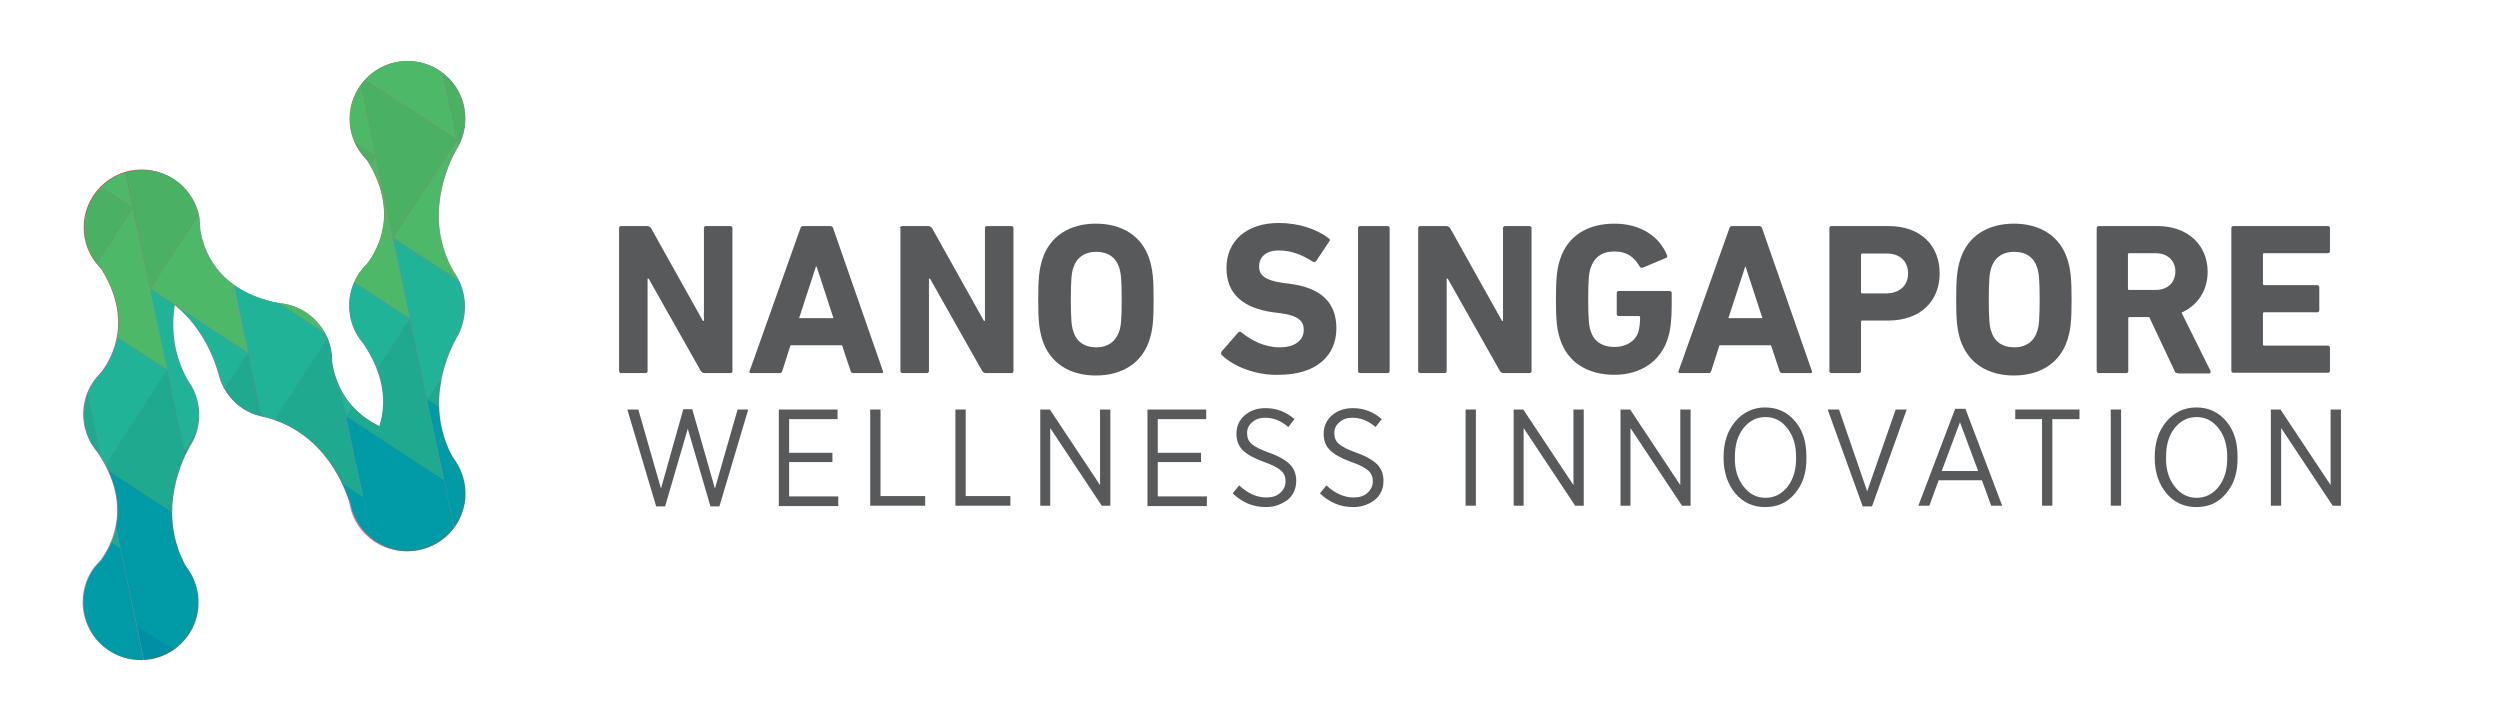 <?xml version="1.0" encoding="utf-8"?>
<!-- Generator: Adobe Illustrator 23.0.1, SVG Export Plug-In . SVG Version: 6.00 Build 0)  -->
<svg version="1.1" id="be452e83-5912-4855-80f8-a79ecab91838"
	 xmlns="http://www.w3.org/2000/svg" xmlns:xlink="http://www.w3.org/1999/xlink" x="0px" y="0px" viewBox="0 0 727.7 209.7"
	 style="enable-background:new 0 0 727.7 209.7;" xml:space="preserve">
<style type="text/css">
	.st0{fill:url(#XMLID_2_);}
	.st1{fill:url(#XMLID_3_);}
	.st2{fill:url(#XMLID_4_);}
	.st3{clip-path:url(#SVGID_2_);}
	.st4{fill:#4EB869;}
	.st5{fill:#4AB064;}
	.st6{fill:#019BA7;}
	.st7{fill:#1FA98E;}
	.st8{fill:#21B397;}
	.st9{fill:#4A954C;}
	.st10{fill:#4E9B50;}
	.st11{fill:#01889B;}
	.st12{fill:#0090A5;}
	.st13{enable-background:new    ;}
	.st14{fill:#58595B;}
</style>
<title>happy_news</title>
<g id="XMLID_39_">
	<g id="XMLID_317_">
		<g id="XMLID_141_">
			
				<linearGradient id="XMLID_2_" gradientUnits="userSpaceOnUse" x1="803.504" y1="952.019" x2="914.304" y2="952.019" gradientTransform="matrix(4.489700e-11 1 -1 4.489700e-11 1031.869 -754.004)">
				<stop  offset="0" style="stop-color:#F17592"/>
				<stop  offset="1" style="stop-color:#EC297B"/>
			</linearGradient>
			<path id="XMLID_144_" class="st0" d="M118.2,160.3c9.3,0,16.8-7.5,16.8-16.8s-7.5-16.8-16.8-16.8c-0.1,0-0.1,0-0.2,0
				c-16.9-3.9-20.6-15.7-21.4-21.3c0-0.1,0-0.3,0-0.4c0-8.9-6.9-16.2-15.7-16.8l0,0C63,84.6,59.1,72.6,58.2,66.7
				c0-0.1-0.1-2.4-0.2-3.3l0,0l0,0c-1.4-7.9-8.2-13.9-16.5-13.9c-9.3,0-16.8,7.5-16.8,16.8c0,7.2,4.5,13.3,10.8,15.7l0,0l0,0
				c1.4,0.5,2.8,0.9,4.3,1c17.4,5.2,22.7,21.9,23.7,25.6c0.1,0.2,0.1,0.5,0.2,0.7l0,0l0,0c1.4,5.2,5.3,9.5,10.4,11.3
				c0,0,0.4,0.2,0.7,0.2c0.9,0.3,1.9,0.5,2.8,0.7c17.2,4.7,22.9,20.7,24.3,25.3C103.3,154.5,110.1,160.3,118.2,160.3z"/>
			
				<linearGradient id="XMLID_3_" gradientUnits="userSpaceOnUse" x1="100.861" y1="-70.132" x2="211.694" y2="-70.132" gradientTransform="matrix(0.707 -0.707 0.707 0.707 -19.889 280.769)">
				<stop  offset="0" style="stop-color:#F17592"/>
				<stop  offset="1" style="stop-color:#EC297B"/>
			</linearGradient>
			<path id="XMLID_143_" class="st1" d="M53.1,54.3c-6.6-6.6-17.2-6.6-23.8,0s-6.6,17.2,0,23.8l0.1,0.1c9.2,14.7,3.5,25.6,0,30.2
				c-0.1,0.1-0.2,0.2-0.3,0.3c-6.3,6.3-6.5,16.4-0.7,23l0,0c10.1,15.1,4.4,26.5,0.9,31.3c-0.1,0.1-1.6,1.7-2.2,2.5l0,0l0,0
				c-4.6,6.6-4,15.7,1.8,21.6c6.6,6.6,17.2,6.6,23.8,0c5.1-5.1,6.2-12.6,3.4-18.8l0,0l0,0c-0.6-1.3-1.4-2.6-2.3-3.8
				c-8.6-16-0.5-31.5,1.4-34.9c0.1-0.2,0.3-0.4,0.4-0.6l0,0l0,0c2.7-4.7,2.9-10.5,0.7-15.3c0,0-0.2-0.4-0.3-0.6
				c-0.4-0.9-1-1.7-1.5-2.5c-8.8-15.5-1.6-30.8,0.7-35.1C59.5,69,58.8,60.1,53.1,54.3z"/>
			
				<linearGradient id="XMLID_4_" gradientUnits="userSpaceOnUse" x1="177.968" y1="-37.746" x2="288.801" y2="-37.746" gradientTransform="matrix(0.707 -0.707 0.707 0.707 -19.889 280.769)">
				<stop  offset="0" style="stop-color:#F17592"/>
				<stop  offset="1" style="stop-color:#EC297B"/>
			</linearGradient>
			<path id="XMLID_142_" class="st2" d="M130.5,22.7c-6.6-6.6-17.2-6.6-23.8,0s-6.6,17.2,0,23.8l0.1,0.1c9.2,14.7,3.5,25.6,0,30.2
				c-0.1,0.1-0.2,0.2-0.3,0.3c-6.3,6.3-6.5,16.4-0.7,23l0,0c10.1,15.1,4.4,26.5,0.9,31.3c-0.1,0.1-1.6,1.7-2.2,2.5l0,0l0,0
				c-4.6,6.6-4,15.7,1.8,21.6c6.6,6.6,17.2,6.6,23.8,0c5.1-5.1,6.2-12.6,3.4-18.8l0,0l0,0c-0.6-1.3-1.4-2.6-2.3-3.8
				c-8.6-16-0.5-31.5,1.4-34.9c0.1-0.2,0.3-0.4,0.4-0.6l0,0l0,0c2.7-4.7,2.9-10.5,0.7-15.3c0,0-0.2-0.4-0.3-0.6
				c-0.4-0.9-1-1.7-1.5-2.5c-8.8-15.5-1.6-30.8,0.7-35.1C136.9,37.3,136.2,28.4,130.5,22.7z"/>
		</g>
		<g id="XMLID_299_">
			<g>
				<g>
					<defs>
						<path id="SVGID_1_" d="M133.8,82c0,0-0.2-0.4-0.3-0.6c-0.4-0.9-1-1.7-1.5-2.5c-8.8-15.5-1.6-30.8,0.7-35.1
							c4.3-6.5,3.6-15.4-2.1-21.1c-6.6-6.6-17.2-6.6-23.8,0c-6.6,6.6-6.6,17.2,0,23.8l0.1,0.1c9.2,14.7,3.5,25.6,0,30.2
							c-0.1,0.1-0.2,0.2-0.3,0.3c-6.3,6.3-6.5,16.4-0.7,23l0,0c6.6,9.8,6.5,18.1,4.6,24c-10.5-5.1-13.1-14-13.8-18.7
							c0-0.1,0-0.3,0-0.4c0-8.9-6.9-16.2-15.7-16.8l0,0c-17.9-3.6-21.8-15.6-22.7-21.5c0-0.1-0.1-2.4-0.2-3.3l0,0l0,0
							c-1.4-7.9-8.2-13.9-16.5-13.9h-0.1c-4.3,0-8.7,1.6-12,4.9c-6.6,6.6-6.6,17.2,0,23.8l0.1,0.1c9.2,14.7,3.5,25.6,0,30.2
							c-0.1,0.1-0.2,0.2-0.3,0.3c-6.3,6.3-6.5,16.4-0.7,23l0,0c10.1,15.1,4.4,26.5,0.9,31.3c-0.1,0.1-1.6,1.7-2.2,2.5l0,0l0,0
							c-4.6,6.6-4,15.7,1.8,21.6c6.6,6.6,17.2,6.6,23.8,0c5.1-5.1,6.2-12.6,3.4-18.8l0,0l0,0c-0.6-1.3-1.4-2.6-2.3-3.8
							c-8.6-16-0.5-31.5,1.4-34.9c0.1-0.2,0.3-0.4,0.4-0.6l0,0l0,0c2.7-4.7,2.9-10.5,0.7-15.3c0,0-0.2-0.4-0.3-0.6
							c-0.4-0.9-1-1.7-1.5-2.5c-4.4-7.8-4.8-15.6-3.8-21.9c8.9,7.1,12,17.2,12.8,19.9c0.1,0.2,0.1,0.5,0.2,0.7l0,0l0,0
							c1.4,5.2,5.3,9.5,10.4,11.3c0,0,0.4,0.2,0.7,0.2c0.9,0.3,1.9,0.5,2.8,0.7c17.2,4.7,22.9,20.7,24.3,25.3
							c0.9,4.4,3.6,8.2,7.2,10.7c0.1,0,0.1,0.1,0.2,0.1c0.3,0.2,0.7,0.4,1.1,0.6c0.2,0.1,0.3,0.2,0.5,0.3c0.3,0.1,0.5,0.2,0.8,0.4
							c0.3,0.1,0.5,0.2,0.8,0.3c0.2,0.1,0.3,0.1,0.5,0.2c5.9,2.1,12.7,0.7,17.4-4c5.1-5.1,6.2-12.6,3.4-18.8l0,0l0,0
							c-0.6-1.3-1.4-2.6-2.3-3.8c-8.6-16-0.5-31.5,1.4-34.9c0.1-0.2,0.3-0.4,0.4-0.6l0,0l0,0C135.8,92.6,136,86.9,133.8,82z"/>
					</defs>
					<clipPath id="SVGID_2_">
						<use xlink:href="#SVGID_1_"  style="overflow:visible;"/>
					</clipPath>
					<g id="XMLID_194_" class="st3">
						<g id="XMLID_315_">
							<g id="XMLID_226_">
								<polygon id="XMLID_232_" class="st4" points="180.1,30.7 161.5,59.3 190,77.8 								"/>
								<polygon id="XMLID_352_" class="st5" points="151.5,12.1 180.1,30.7 161.5,59.3 								"/>
							</g>
							<g id="XMLID_338_">
								<polygon id="XMLID_140_" class="st6" points="199.8,124.2 181.2,152.7 209.7,171.3 								"/>
								<polygon id="XMLID_358_" class="st6" points="171.4,106.1 199.9,124.7 181.3,153.2 								"/>
							</g>
							<g id="XMLID_337_">
								<polygon id="XMLID_202_" class="st7" points="190,77.7 171.4,106.2 199.9,124.8 								"/>
								<polygon id="XMLID_355_" class="st8" points="161.5,59.3 190,77.8 171.4,106.4 								"/>
							</g>
							<g id="XMLID_224_">
								<polygon id="XMLID_259_" class="st9" points="170.1,-16.4 151.5,12.1 180.1,30.7 								"/>
								<polygon id="XMLID_349_" class="st10" points="141.6,-35 170.1,-16.4 151.5,12.1 								"/>
							</g>
							<g id="XMLID_339_">
								<polygon id="XMLID_288_" class="st11" points="209.5,170.4 190.9,198.9 219.5,217.5 								"/>
								<polygon id="XMLID_340_" class="st12" points="181.1,152.2 209.6,170.8 191,199.4 								"/>
							</g>
						</g>
						<g id="XMLID_196_">
							<g id="XMLID_395_">
								<polygon id="XMLID_399_" class="st4" points="156.5,35.7 137.9,64.2 166.4,82.8 								"/>
								<polygon id="XMLID_396_" class="st5" points="128,17.1 156.5,35.7 137.9,64.2 								"/>
							</g>
							<g id="XMLID_388_">
								<polygon id="XMLID_392_" class="st6" points="176.2,129.2 157.6,157.7 186.2,176.3 								"/>
								<polygon id="XMLID_389_" class="st6" points="147.8,111 176.3,129.6 157.7,158.2 								"/>
							</g>
							<g id="XMLID_381_">
								<polygon id="XMLID_385_" class="st7" points="166.4,82.7 147.8,111.2 176.4,129.8 								"/>
								<polygon id="XMLID_382_" class="st8" points="137.9,64.2 166.4,82.8 147.9,111.3 								"/>
							</g>
							<g id="XMLID_374_">
								<polygon id="XMLID_378_" class="st9" points="146.6,-11.4 128,17.1 156.5,35.7 								"/>
								<polygon id="XMLID_375_" class="st10" points="118,-30 146.6,-11.4 128,17.1 								"/>
							</g>
							<g id="XMLID_270_">
								<polygon id="XMLID_341_" class="st11" points="186,175.3 167.4,203.9 195.9,222.4 								"/>
								<polygon id="XMLID_272_" class="st12" points="157.5,157.2 186.1,175.8 167.5,204.3 								"/>
							</g>
						</g>
						<g id="XMLID_402_">
							<g id="XMLID_431_">
								<polygon id="XMLID_435_" class="st4" points="133,40.7 114.4,69.2 142.9,87.8 								"/>
								<polygon id="XMLID_432_" class="st5" points="104.4,22.1 133,40.7 114.4,69.2 								"/>
							</g>
							<g id="XMLID_424_">
								<polygon id="XMLID_428_" class="st6" points="152.7,134.1 134.1,162.7 162.6,181.2 								"/>
								<polygon id="XMLID_425_" class="st6" points="124.2,116 152.8,134.6 134.2,163.1 								"/>
							</g>
							<g id="XMLID_417_">
								<polygon id="XMLID_421_" class="st7" points="142.9,87.6 124.3,116.2 152.8,134.7 								"/>
								<polygon id="XMLID_418_" class="st8" points="114.4,69.2 142.9,87.8 124.3,116.3 								"/>
							</g>
							<g id="XMLID_410_">
								<g>
									<g id="XMLID_112_">
										<polygon class="st4" points="123,-6.4 104.4,22.1 133,40.7 										"/>
									</g>
									<g id="XMLID_111_">
										<polygon class="st4" points="94.5,-25 123,-6.4 104.4,22.1 										"/>
									</g>
								</g>
							</g>
							<g id="XMLID_403_">
								<polygon id="XMLID_407_" class="st11" points="162.4,180.3 143.8,208.8 172.3,227.4 								"/>
								<polygon id="XMLID_404_" class="st12" points="134,162.2 162.5,180.8 143.9,209.3 								"/>
							</g>
						</g>
						<g id="XMLID_438_">
							<g id="XMLID_467_">
								<polygon id="XMLID_471_" class="st4" points="109.4,45.6 90.8,74.2 119.3,92.7 								"/>
								<polygon id="XMLID_468_" class="st5" points="80.9,27 109.4,45.6 90.8,74.2 								"/>
							</g>
							<g id="XMLID_460_">
								<polygon id="XMLID_464_" class="st6" points="129.1,139.1 110.5,167.6 139,186.2 								"/>
								<polygon id="XMLID_461_" class="st6" points="100.7,121 129.2,139.6 110.6,168.1 								"/>
							</g>
							<g id="XMLID_453_">
								<polygon id="XMLID_457_" class="st7" points="119.3,92.6 100.7,121.1 129.2,139.7 								"/>
								<polygon id="XMLID_454_" class="st8" points="90.8,74.2 119.3,92.7 100.7,121.3 								"/>
							</g>
							<g id="XMLID_446_">
								<g>
									<g id="XMLID_115_">
										<polygon class="st4" points="99.5,-1.5 80.9,27 109.4,45.6 										"/>
									</g>
									<g id="XMLID_114_">
										<polygon class="st4" points="70.9,-20.1 99.5,-1.5 80.9,27 										"/>
									</g>
								</g>
							</g>
							<g id="XMLID_439_">
								<polygon id="XMLID_443_" class="st11" points="138.9,185.3 120.3,213.8 148.8,232.4 								"/>
								<polygon id="XMLID_440_" class="st12" points="110.4,167.2 139,185.7 120.4,214.3 								"/>
							</g>
						</g>
						<g id="XMLID_474_">
							<g id="XMLID_503_">
								<polygon id="XMLID_507_" class="st4" points="85.8,50.6 67.3,79.1 95.8,97.7 								"/>
								<polygon id="XMLID_504_" class="st5" points="57.3,32 85.8,50.6 67.3,79.1 								"/>
							</g>
							<g id="XMLID_496_">
								<polygon id="XMLID_500_" class="st6" points="105.6,144.1 87,172.6 115.5,191.2 								"/>
								<polygon id="XMLID_497_" class="st6" points="77.1,125.9 105.7,144.5 87.1,173.1 								"/>
							</g>
							<g id="XMLID_489_">
								<polygon id="XMLID_493_" class="st7" points="95.7,97.6 77.2,126.1 105.7,144.7 								"/>
								<polygon id="XMLID_490_" class="st8" points="67.3,79.1 95.8,97.7 77.2,126.2 								"/>
							</g>
							<g id="XMLID_482_">
								<polygon id="XMLID_486_" class="st9" points="75.9,3.5 57.3,32 85.8,50.6 								"/>
								<polygon id="XMLID_483_" class="st10" points="47.4,-15.1 75.9,3.5 57.3,32 								"/>
							</g>
							<g id="XMLID_475_">
								<polygon id="XMLID_479_" class="st11" points="115.3,190.2 96.7,218.8 125.2,237.3 								"/>
								<polygon id="XMLID_476_" class="st12" points="86.9,172.1 115.4,190.7 96.8,219.2 								"/>
							</g>
						</g>
						<g id="XMLID_510_">
							<g id="XMLID_539_">
								<polygon id="XMLID_543_" class="st4" points="62.3,55.6 43.7,84.1 72.2,102.7 								"/>
								<polygon id="XMLID_540_" class="st5" points="33.8,37 62.3,55.6 43.7,84.1 								"/>
							</g>
							<g id="XMLID_532_">
								<polygon id="XMLID_536_" class="st6" points="82,149 63.4,177.6 91.9,196.1 								"/>
								<polygon id="XMLID_533_" class="st6" points="53.6,130.9 82.1,149.5 63.5,178 								"/>
							</g>
							<g id="XMLID_525_">
								<polygon id="XMLID_529_" class="st7" points="72.2,102.5 53.6,131.1 82.1,149.6 								"/>
								<polygon id="XMLID_526_" class="st8" points="43.7,84.1 72.2,102.7 53.6,131.2 								"/>
							</g>
							<g id="XMLID_518_">
								<polygon id="XMLID_522_" class="st9" points="52.4,8.5 33.8,37 62.3,55.6 								"/>
								<polygon id="XMLID_519_" class="st10" points="23.8,-10.1 52.4,8.5 33.8,37 								"/>
							</g>
							<g id="XMLID_511_">
								<polygon id="XMLID_515_" class="st11" points="91.7,195.2 73.2,223.7 101.7,242.3 								"/>
								<polygon id="XMLID_512_" class="st12" points="63.3,177.1 91.8,195.7 73.3,224.2 								"/>
							</g>
						</g>
						<g id="XMLID_546_">
							<g id="XMLID_575_">
								<polygon id="XMLID_579_" class="st4" points="38.7,60.5 20.1,89.1 48.7,107.6 								"/>
								<polygon id="XMLID_576_" class="st5" points="10.2,42 38.7,60.5 20.1,89.1 								"/>
							</g>
							<g id="XMLID_568_">
								<polygon id="XMLID_572_" class="st6" points="58.4,154 39.9,182.5 68.4,201.1 								"/>
								<polygon id="XMLID_569_" class="st6" points="30,135.9 58.5,154.5 40,183 								"/>
							</g>
							<g id="XMLID_561_">
								<polygon id="XMLID_565_" class="st7" points="48.6,107.5 30.1,136 58.6,154.6 								"/>
								<polygon id="XMLID_562_" class="st8" points="20.1,89.1 48.7,107.6 30.1,136.2 								"/>
							</g>
							<g id="XMLID_554_">
								<g>
									<g id="XMLID_118_">
										<polygon class="st4" points="28.8,13.4 10.2,42 38.7,60.5 										"/>
									</g>
									<g id="XMLID_117_">
										<polygon class="st4" points="0.3,-5.2 28.8,13.4 10.2,42 										"/>
									</g>
								</g>
							</g>
							<g id="XMLID_547_">
								<polygon id="XMLID_551_" class="st11" points="68.2,200.2 49.6,228.7 78.1,247.3 								"/>
								<polygon id="XMLID_548_" class="st12" points="39.8,182.1 68.3,200.6 49.7,229.2 								"/>
							</g>
						</g>
						<g id="XMLID_582_">
							<g id="XMLID_611_">
								<polygon id="XMLID_615_" class="st4" points="15.2,65.5 -3.4,94 25.1,112.6 								"/>
								<polygon id="XMLID_612_" class="st5" points="-13.3,46.9 15.2,65.5 -3.4,94 								"/>
							</g>
							<g id="XMLID_604_">
								<polygon id="XMLID_608_" class="st6" points="34.9,159 16.3,187.5 44.8,206.1 								"/>
								<polygon id="XMLID_605_" class="st6" points="6.5,140.9 35,159.4 16.4,188 								"/>
							</g>
							<g id="XMLID_597_">
								<polygon id="XMLID_601_" class="st7" points="25.1,112.5 6.5,141 35,159.6 								"/>
								<polygon id="XMLID_598_" class="st8" points="-3.4,94 25.1,112.6 6.5,141.1 								"/>
							</g>
							<g id="XMLID_590_">
								<polygon id="XMLID_594_" class="st9" points="5.2,18.4 -13.3,46.9 15.2,65.5 								"/>
								<polygon id="XMLID_591_" class="st10" points="-23.3,-0.2 5.2,18.4 -13.3,46.9 								"/>
							</g>
							<g id="XMLID_583_">
								<polygon id="XMLID_587_" class="st11" points="44.6,205.1 26,233.7 54.6,252.3 								"/>
								<polygon id="XMLID_584_" class="st12" points="16.2,187 44.7,205.6 26.1,234.1 								"/>
							</g>
						</g>
						<g id="XMLID_618_">
							<g id="XMLID_647_">
								<polygon id="XMLID_651_" class="st4" points="-8.4,70.5 -27,99 1.6,117.6 								"/>
								<polygon id="XMLID_648_" class="st5" points="-36.9,51.9 -8.4,70.5 -27,99 								"/>
							</g>
							<g id="XMLID_640_">
								<polygon id="XMLID_644_" class="st6" points="11.3,163.9 -7.3,192.5 21.3,211.1 								"/>
								<polygon id="XMLID_641_" class="st6" points="-17.1,145.8 11.4,164.4 -7.2,192.9 								"/>
							</g>
							<g id="XMLID_633_">
								<polygon id="XMLID_637_" class="st7" points="1.5,117.4 -17.1,146 11.5,164.6 								"/>
								<polygon id="XMLID_634_" class="st8" points="-27,99 1.6,117.6 -17,146.1 								"/>
							</g>
							<g id="XMLID_626_">
								<polygon id="XMLID_630_" class="st9" points="-18.3,23.4 -36.9,51.9 -8.4,70.5 								"/>
								<polygon id="XMLID_627_" class="st10" points="-46.8,4.8 -18.3,23.4 -36.9,51.9 								"/>
							</g>
							<g id="XMLID_619_">
								<polygon id="XMLID_623_" class="st11" points="21.1,210.1 2.5,238.6 31,257.2 								"/>
								<polygon id="XMLID_620_" class="st12" points="-7.4,192 21.2,210.6 2.6,239.1 								"/>
							</g>
						</g>
					</g>
				</g>
			</g>
		</g>
	</g>
	<g id="XMLID_92_">
		<g id="XMLID_91_">
			<g class="st13">
				<path class="st14" d="M191,147.4l-8.4-28.2h3.2l6.6,23l6.5-23.1h2.6l6.6,23.1l6.6-23h3.1l-8.4,28.2h-2.6l-6.6-22.6l-6.6,22.6
					H191z"/>
				<path class="st14" d="M226.7,147.2v-28h17.1v2.8h-14.1v9.8h12.6v2.7h-12.6v10h14.3v2.8H226.7z"/>
				<path class="st14" d="M253.3,147.2v-28h3v25.2h13v2.8H253.3z"/>
				<path class="st14" d="M278.1,147.2v-28h3v25.2h13v2.8H278.1z"/>
				<path class="st14" d="M302.8,147.2v-28h2.8l14.6,22v-22h3v28h-2.5l-15-22.6v22.6H302.8z"/>
				<path class="st14" d="M334,147.2v-28h17.1v2.8H337v9.8h12.6v2.7H337v10h14.3v2.8H334z"/>
				<path class="st14" d="M368.5,147.6c-3.7,0-6.9-1.3-9.7-4l1.9-2.3c2.5,2.3,5.1,3.5,7.9,3.5c1.7,0,3-0.4,4-1.3
					c1-0.9,1.6-2,1.6-3.4v0c0-1.2-0.4-2.3-1.3-3.1c-0.9-0.8-2.5-1.7-4.9-2.5c-3-1.1-5-2.2-6.3-3.5c-1.2-1.2-1.8-2.8-1.8-4.7v-0.1
					c0-2.1,0.8-3.9,2.4-5.3c1.6-1.4,3.6-2.1,6.1-2.1c3.2,0,6,1.1,8.4,3.2l-1.8,2.3c-2.1-1.8-4.3-2.7-6.7-2.7c-1.6,0-2.8,0.4-3.8,1.3
					c-1,0.8-1.5,1.9-1.5,3.1v0.1c0,1.3,0.4,2.3,1.3,3.1c0.9,0.8,2.6,1.7,5.2,2.6c2.8,1,4.8,2.2,6,3.4c1.2,1.3,1.8,2.8,1.8,4.7v0.1
					c0,2.2-0.8,4.1-2.5,5.5C373,146.8,371,147.6,368.5,147.6z"/>
				<path class="st14" d="M393.9,147.6c-3.7,0-6.9-1.3-9.7-4l1.9-2.3c2.5,2.3,5.1,3.5,7.9,3.5c1.7,0,3-0.4,4-1.3
					c1-0.9,1.6-2,1.6-3.4v0c0-1.2-0.4-2.3-1.3-3.1c-0.9-0.8-2.5-1.7-4.9-2.5c-3-1.1-5-2.2-6.3-3.5s-1.8-2.8-1.8-4.7v-0.1
					c0-2.1,0.8-3.9,2.4-5.3c1.6-1.4,3.6-2.1,6.1-2.1c3.2,0,6,1.1,8.4,3.2l-1.8,2.3c-2.1-1.8-4.3-2.7-6.7-2.7c-1.6,0-2.8,0.4-3.8,1.3
					c-1,0.8-1.5,1.9-1.5,3.1v0.1c0,1.3,0.4,2.3,1.3,3.1c0.9,0.8,2.6,1.7,5.2,2.6c2.8,1,4.8,2.2,6,3.4c1.2,1.3,1.8,2.8,1.8,4.7v0.1
					c0,2.2-0.8,4.1-2.5,5.5C398.5,146.8,396.4,147.6,393.9,147.6z"/>
				<path class="st14" d="M426.6,147.2v-28h3v28H426.6z"/>
				<path class="st14" d="M440.6,147.2v-28h2.8l14.6,22v-22h3v28h-2.5l-15-22.6v22.6H440.6z"/>
				<path class="st14" d="M471.7,147.2v-28h2.8l14.6,22v-22h3v28h-2.5l-15-22.6v22.6H471.7z"/>
				<path class="st14" d="M522.5,143.6c-2.2,2.7-5.1,4-8.7,4c-3.5,0-6.4-1.3-8.7-4c-2.2-2.7-3.4-6.1-3.4-10.2V133
					c0-4.1,1.1-7.6,3.4-10.3c2.3-2.7,5.2-4.1,8.7-4.1c3.5,0,6.4,1.3,8.7,4s3.3,6.1,3.3,10.2v0.3
					C525.9,137.4,524.8,140.9,522.5,143.6z M507.5,141.6c1.7,2.2,3.8,3.3,6.4,3.3c2.6,0,4.7-1.1,6.4-3.2c1.7-2.2,2.5-4.9,2.5-8.3
					V133c0-3.4-0.8-6.1-2.5-8.3c-1.7-2.2-3.8-3.3-6.4-3.3c-2.6,0-4.7,1.1-6.4,3.2c-1.7,2.2-2.5,4.9-2.5,8.3v0.3
					C504.9,136.6,505.8,139.4,507.5,141.6z"/>
				<path class="st14" d="M542.2,147.4L532,119.2h3.3l8.2,23.8l8.3-23.8h3.2l-10.1,28.2H542.2z"/>
				<path class="st14" d="M558.4,147.2l10.7-28.2h3l10.7,28.2h-3.2l-2.7-7.4h-12.6l-2.7,7.4H558.4z M565.2,137.1h10.6l-5.3-14.2
					L565.2,137.1z"/>
				<path class="st14" d="M594.4,147.2V122h-7.8v-2.8h18.7v2.8h-7.9v25.2H594.4z"/>
				<path class="st14" d="M614.4,147.2v-28h3v28H614.4z"/>
				<path class="st14" d="M648,143.6c-2.2,2.7-5.1,4-8.7,4c-3.5,0-6.4-1.3-8.7-4c-2.2-2.7-3.4-6.1-3.4-10.2V133
					c0-4.1,1.1-7.6,3.4-10.3c2.3-2.7,5.2-4.1,8.7-4.1c3.5,0,6.4,1.3,8.7,4s3.3,6.1,3.3,10.2v0.3C651.4,137.4,650.3,140.9,648,143.6z
					 M633,141.6c1.7,2.2,3.8,3.3,6.4,3.3c2.6,0,4.7-1.1,6.4-3.2c1.7-2.2,2.5-4.9,2.5-8.3V133c0-3.4-0.8-6.1-2.5-8.3
					c-1.7-2.2-3.8-3.3-6.4-3.3c-2.6,0-4.7,1.1-6.4,3.2c-1.7,2.2-2.5,4.9-2.5,8.3v0.3C630.4,136.6,631.3,139.4,633,141.6z"/>
				<path class="st14" d="M661,147.2v-28h2.8l14.6,22v-22h3v28H679l-15-22.6v22.6H661z"/>
			</g>
		</g>
		<g class="st13">
			<path class="st14" d="M180.2,66.4c0-0.4,0.3-0.6,0.6-0.6h7.6c0.4,0,0.8,0.2,1.1,0.6l15.1,27h0.3v-27c0-0.4,0.3-0.6,0.6-0.6h7.1
				c0.4,0,0.6,0.3,0.6,0.6V108c0,0.4-0.3,0.6-0.6,0.6h-7.5c-0.5,0-0.8-0.2-1.1-0.6l-15.2-26.9h-0.3V108c0,0.4-0.3,0.6-0.6,0.6h-7.1
				c-0.4,0-0.6-0.3-0.6-0.6V66.4z"/>
			<path class="st14" d="M233,66.4c0.1-0.4,0.4-0.6,0.8-0.6h7.9c0.4,0,0.7,0.3,0.8,0.6l14.5,41.6c0.1,0.4,0,0.6-0.4,0.6h-8.2
				c-0.4,0-0.7-0.2-0.8-0.6l-2.5-7.5h-15l-2.4,7.5c-0.1,0.4-0.4,0.6-0.8,0.6h-8.3c-0.4,0-0.6-0.3-0.4-0.6L233,66.4z M242.6,92.6
				l-4.9-15h-0.2l-4.9,15H242.6z"/>
			<path class="st14" d="M262,66.4c0-0.4,0.3-0.6,0.6-0.6h7.6c0.4,0,0.8,0.2,1.1,0.6l15.1,27h0.3v-27c0-0.4,0.3-0.6,0.6-0.6h7.1
				c0.4,0,0.6,0.3,0.6,0.6V108c0,0.4-0.3,0.6-0.6,0.6H287c-0.5,0-0.8-0.2-1.1-0.6l-15.2-26.9h-0.3V108c0,0.4-0.3,0.6-0.6,0.6h-7.1
				c-0.4,0-0.6-0.3-0.6-0.6V66.4z"/>
			<path class="st14" d="M303.4,98.9c-0.9-3-1.2-5.4-1.2-11.7s0.3-8.8,1.2-11.7c2.2-6.9,8.1-10.4,15.6-10.4s13.4,3.5,15.6,10.4
				c0.9,3,1.2,5.4,1.2,11.7s-0.3,8.8-1.2,11.7c-2.2,6.9-8.1,10.4-15.6,10.4S305.6,105.8,303.4,98.9z M325.8,96.4
				c0.5-1.5,0.7-3.6,0.7-9.2s-0.2-7.7-0.7-9.2c-0.9-3-3.2-4.7-6.7-4.7s-5.8,1.8-6.7,4.7c-0.5,1.5-0.7,3.6-0.7,9.2s0.2,7.7,0.7,9.2
				c0.9,3,3.2,4.7,6.7,4.7S324.8,99.3,325.8,96.4z"/>
			<path class="st14" d="M355.7,103.4c-0.3-0.3-0.4-0.7-0.1-1.1l4.8-5.5c0.3-0.3,0.6-0.3,0.9-0.1c2.8,2.3,6.7,4.4,11.2,4.4
				c4.5,0,7-2.1,7-5.1c0-2.5-1.5-4.1-6.6-4.8l-2.3-0.3c-8.7-1.2-13.6-5.3-13.6-12.9c0-7.9,5.9-13.1,15.2-13.1c5.7,0,11,1.7,14.6,4.5
				c0.4,0.3,0.4,0.5,0.1,0.9l-3.8,5.7c-0.3,0.3-0.6,0.4-0.9,0.2c-3.3-2.1-6.4-3.3-10-3.3c-3.8,0-5.7,2-5.7,4.7c0,2.5,1.8,4,6.7,4.7
				l2.3,0.3c8.8,1.2,13.5,5.2,13.5,13s-5.7,13.5-16.8,13.5C365.6,109.3,359.1,106.7,355.7,103.4z"/>
			<path class="st14" d="M395.3,66.4c0-0.4,0.3-0.6,0.6-0.6h8c0.4,0,0.6,0.3,0.6,0.6V108c0,0.4-0.3,0.6-0.6,0.6h-8
				c-0.4,0-0.6-0.3-0.6-0.6V66.4z"/>
			<path class="st14" d="M412.8,66.4c0-0.4,0.3-0.6,0.6-0.6h7.6c0.4,0,0.8,0.2,1.1,0.6l15.1,27h0.3v-27c0-0.4,0.3-0.6,0.6-0.6h7.1
				c0.4,0,0.6,0.3,0.6,0.6V108c0,0.4-0.3,0.6-0.6,0.6h-7.5c-0.5,0-0.8-0.2-1.1-0.6l-15.2-26.9h-0.3V108c0,0.4-0.3,0.6-0.6,0.6h-7.1
				c-0.4,0-0.6-0.3-0.6-0.6V66.4z"/>
			<path class="st14" d="M452.9,87.2c0-6.4,0.3-8.8,1.2-11.7c2.2-6.9,8.1-10.4,15.8-10.4c8,0,13.2,4,15.3,9.1
				c0.2,0.4,0.1,0.8-0.3,0.9l-6.7,2.8c-0.4,0.1-0.8,0-0.9-0.3c-1.7-2.9-3.8-4.4-7.4-4.4c-3.7,0-5.9,1.8-6.9,4.8
				c-0.5,1.5-0.7,3.5-0.7,9.1s0.2,7.7,0.7,9.2c0.9,3,3.3,4.7,7,4.7c3.2,0,6-1.6,6.9-4.4c0.3-1.1,0.5-2.4,0.5-4.2
				c0-0.3-0.1-0.4-0.4-0.4h-5.8c-0.4,0-0.6-0.3-0.6-0.6v-6.1c0-0.4,0.3-0.6,0.6-0.6H486c0.4,0,0.6,0.3,0.6,0.6v3.5
				c0,3.8-0.3,7.3-1.1,9.6c-2.1,6.9-8.1,10.7-15.6,10.7c-7.6,0-13.6-3.5-15.8-10.4C453.2,95.9,452.9,93.5,452.9,87.2z"/>
			<path class="st14" d="M503.4,66.4c0.1-0.4,0.4-0.6,0.8-0.6h7.9c0.4,0,0.7,0.3,0.8,0.6l14.5,41.6c0.1,0.4,0,0.6-0.4,0.6h-8.2
				c-0.4,0-0.7-0.2-0.8-0.6l-2.5-7.5h-15l-2.4,7.5c-0.1,0.4-0.4,0.6-0.8,0.6h-8.3c-0.4,0-0.6-0.3-0.4-0.6L503.4,66.4z M513,92.6
				l-4.9-15H508l-4.9,15H513z"/>
			<path class="st14" d="M533.1,108.6c-0.4,0-0.6-0.3-0.6-0.6V66.4c0-0.4,0.3-0.6,0.6-0.6h16.6c9.3,0,14.9,5.6,14.9,13.8
				c0,8.1-5.7,13.7-14.9,13.7h-7.6c-0.3,0-0.4,0.1-0.4,0.4V108c0,0.4-0.3,0.6-0.6,0.6H533.1z M555.4,79.6c0-3.5-2.3-5.8-6.2-5.8
				h-7.1c-0.3,0-0.4,0.1-0.4,0.4v10.8c0,0.3,0.1,0.4,0.4,0.4h7.1C553.1,85.3,555.4,83,555.4,79.6z"/>
			<path class="st14" d="M570.6,98.9c-0.9-3-1.2-5.4-1.2-11.7s0.3-8.8,1.2-11.7c2.2-6.9,8.1-10.4,15.6-10.4s13.4,3.5,15.6,10.4
				c0.9,3,1.2,5.4,1.2,11.7s-0.3,8.8-1.2,11.7c-2.2,6.9-8.1,10.4-15.6,10.4S572.9,105.8,570.6,98.9z M593,96.4
				c0.5-1.5,0.7-3.6,0.7-9.2s-0.2-7.7-0.7-9.2c-0.9-3-3.2-4.7-6.7-4.7c-3.5,0-5.8,1.8-6.7,4.7c-0.5,1.5-0.7,3.6-0.7,9.2
				s0.2,7.7,0.7,9.2c0.9,3,3.2,4.7,6.7,4.7C589.8,101.1,592.1,99.3,593,96.4z"/>
			<path class="st14" d="M633.9,108.6c-0.6,0-0.8-0.2-0.9-0.6l-7.4-15.7h-5.7c-0.3,0-0.4,0.1-0.4,0.4V108c0,0.4-0.3,0.6-0.6,0.6h-8
				c-0.4,0-0.6-0.3-0.6-0.6V66.4c0-0.4,0.3-0.6,0.6-0.6h17.1c8.8,0,14.6,5.5,14.6,13.3c0,5.5-2.9,9.8-7.6,11.9l8.4,16.9
				c0.2,0.4,0,0.8-0.4,0.8H633.9z M633.2,79c0-3.2-2.3-5.3-5.8-5.3h-7.6c-0.3,0-0.4,0.1-0.4,0.4V84c0,0.3,0.1,0.4,0.4,0.4h7.6
				C630.9,84.4,633.2,82.3,633.2,79z"/>
			<path class="st14" d="M649.5,66.4c0-0.4,0.3-0.6,0.6-0.6h27.5c0.4,0,0.6,0.3,0.6,0.6v6.7c0,0.4-0.3,0.6-0.6,0.6h-18.5
				c-0.3,0-0.4,0.1-0.4,0.4v8.5c0,0.3,0.1,0.4,0.4,0.4h15.4c0.4,0,0.6,0.3,0.6,0.6v6.7c0,0.4-0.3,0.6-0.6,0.6h-15.4
				c-0.3,0-0.4,0.1-0.4,0.4v8.9c0,0.3,0.1,0.4,0.4,0.4h18.5c0.4,0,0.6,0.3,0.6,0.6v6.7c0,0.4-0.3,0.6-0.6,0.6h-27.5
				c-0.4,0-0.6-0.3-0.6-0.6V66.4z"/>
		</g>
	</g>
</g>
</svg>
